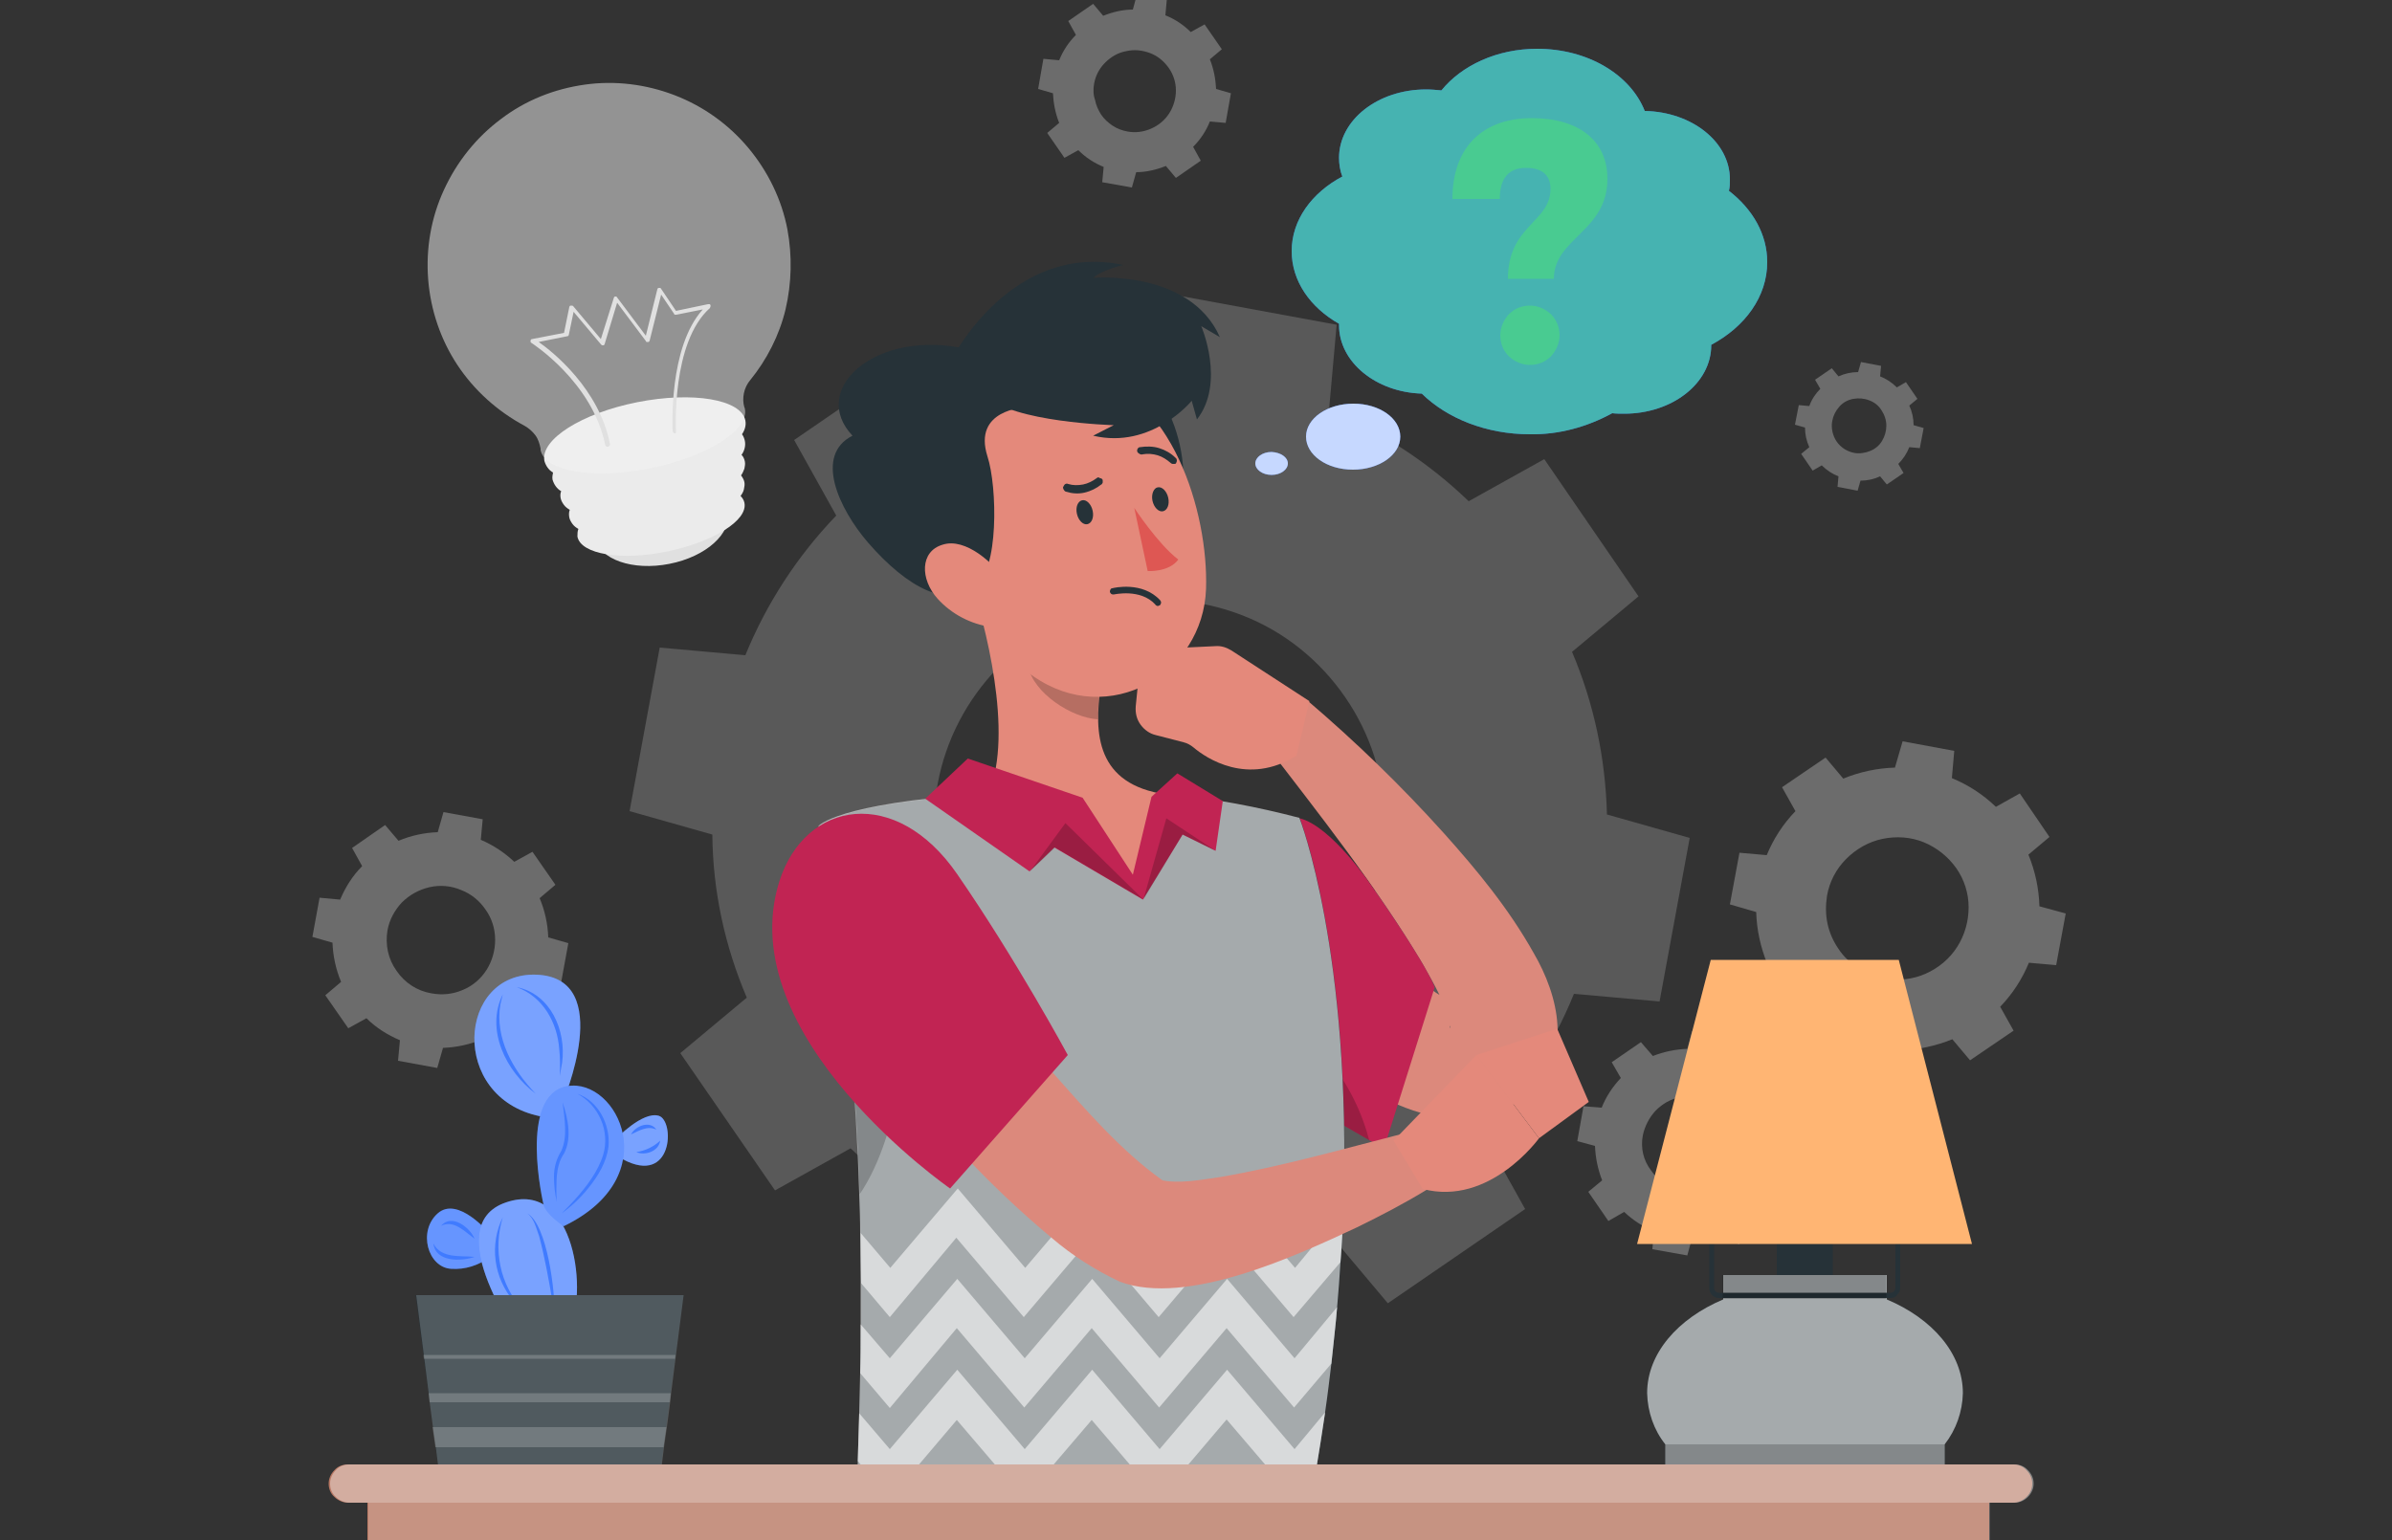 <svg width="500" height="322" viewBox="0 0 500 322" fill="none" xmlns="http://www.w3.org/2000/svg">
<rect x="0" y="0" width="500" height="322" fill="#333333" stroke="none"/>
<g clip-path="url(#clip0_525_537)">
<path d="M156.1 208.6L142.2 220.2L162 248.9L177.8 240.1C186.2 248.2 196.2 254.7 207 259.1L205.4 277L239.6 283.3L244.5 266C256.2 265.7 267.7 263.3 278.5 258.7L290.1 272.5L318.8 252.8L310 237C318.1 228.6 324.6 218.7 329 207.8L346.9 209.4L353.2 175.2L335.9 170.3C335.6 158.6 333.2 147.1 328.6 136.3L342.5 124.7L322.8 96L307 104.8C298.6 96.7 288.7 90.2 277.8 85.8L279.4 67.9L245.2 61.6L240.3 78.9C228.6 79.2 217.1 81.7 206.3 86.2L194.7 72.3L166 92L174.8 107.8C166.7 116.2 160.2 126.2 155.8 137L137.9 135.4L131.6 169.6L148.9 174.5C149 186.3 151.5 197.8 156.1 208.6ZM196 163.9C197.7 154.7 202.1 146.3 208.6 139.6C215.1 132.9 223.4 128.3 232.5 126.4C241.6 124.5 251.1 125.3 259.8 128.7C268.5 132.1 275.9 138.1 281.2 145.8C286.5 153.5 289.4 162.6 289.5 171.9C289.6 181.2 287 190.4 281.9 198.2C276.8 206 269.6 212.2 261 215.8C252.4 219.5 243 220.5 233.8 218.8C221.5 216.5 210.6 209.5 203.5 199.2C196.4 188.9 193.7 176.2 196 163.9Z" fill="#F0F0F0" fill-opacity="0.2"/>
<path opacity="0.3" d="M384.9 223.1L395.7 225.1L397.3 219.6C401 219.5 404.6 218.7 408.1 217.3L411.8 221.7L420.9 215.5L418.1 210.5C420.7 207.8 422.7 204.7 424.1 201.3L429.8 201.8L431.8 191L426.3 189.5C426.2 185.8 425.4 182.1 424 178.7L428.4 175L422.2 165.9L417.2 168.7C414.5 166.1 411.4 164.1 408 162.7L408.5 157L397.7 155L396.1 160.5C392.4 160.6 388.7 161.4 385.3 162.8L381.6 158.4L372.5 164.6L375.3 169.6C372.7 172.3 370.7 175.4 369.3 178.8L363.6 178.3L361.6 189.1L367.1 190.7C367.2 194.4 368 198 369.4 201.5L365.1 205.1L371.3 214.2L376.3 211.4C379 214 382.1 216 385.5 217.4L384.9 223.1ZM381.9 187.3C382.4 184.4 383.8 181.7 385.9 179.6C388 177.5 390.6 176 393.5 175.4C396.4 174.8 399.4 175 402.1 176.1C404.8 177.2 407.2 179.1 408.9 181.5C410.6 183.9 411.5 186.8 411.5 189.7C411.5 192.6 410.7 195.5 409.1 198C407.5 200.5 405.2 202.4 402.5 203.6C399.8 204.8 396.8 205.1 393.9 204.6C392 204.2 390.1 203.5 388.5 202.5C386.9 201.4 385.4 200.1 384.3 198.4C383.2 196.8 382.4 195 382 193.1C381.6 191.2 381.6 189.3 381.9 187.3Z" fill="#F0F0F0"/>
<path opacity="0.3" d="M83.2 221.8L91.4 223.3L92.6 219.1C95.4 219 98.2 218.4 100.8 217.3L103.6 220.6L110.5 215.8L108.4 212C110.4 210 111.9 207.6 113 205L117.3 205.4L118.8 197.2L114.6 196C114.5 193.2 113.9 190.4 112.8 187.8L116.1 185L111.3 178.1L107.5 180.2C105.5 178.3 103.1 176.7 100.5 175.6L100.9 171.3L92.7 169.8L91.5 174C88.7 174.1 85.9 174.7 83.3 175.8L80.5 172.5L73.6 177.3L75.7 181.1C73.7 183.1 72.2 185.5 71.1 188.1L66.8 187.7L65.3 195.9L69.5 197.1C69.6 199.9 70.2 202.7 71.3 205.3L68 208.1L72.8 215L76.6 212.9C78.6 214.9 81 216.4 83.6 217.5L83.2 221.8ZM81 194.5C81.4 192.3 82.5 190.3 84 188.7C85.6 187.1 87.6 186 89.8 185.5C92 185 94.3 185.2 96.4 186.1C98.5 186.9 100.3 188.4 101.5 190.2C102.8 192 103.5 194.2 103.5 196.5C103.5 198.7 102.9 200.9 101.7 202.8C100.5 204.7 98.7 206.2 96.7 207C94.6 207.9 92.4 208.1 90.2 207.7C87.2 207.2 84.6 205.5 82.9 203C81.1 200.5 80.5 197.5 81 194.5Z" fill="#F0F0F0"/>
<path opacity="0.3" d="M230.4 38.1L236.6 39.2L237.5 36C239.6 36 241.7 35.5 243.7 34.7L245.8 37.2L251 33.6L249.4 30.7C250.9 29.2 252.1 27.4 252.9 25.4L256.2 25.7L257.3 19.5L254.2 18.6C254.1 16.5 253.7 14.4 252.9 12.4L255.4 10.3L251.8 5.1L248.9 6.7C247.4 5.2 245.6 4 243.6 3.2L243.9 -0.1L237.7 -1.3L236.8 2C234.7 2 232.6 2.5 230.6 3.3L228.5 0.8L223.3 4.4L224.9 7.3C223.4 8.8 222.2 10.6 221.4 12.6L218.1 12.3L217 18.6L220.1 19.5C220.2 21.6 220.6 23.7 221.4 25.7L218.9 27.8L222.5 33L225.4 31.4C226.9 32.9 228.7 34.1 230.7 34.9L230.4 38.1ZM228.7 17.5C229 15.8 229.8 14.3 231 13.1C232.2 11.9 233.7 11 235.4 10.7C237.1 10.3 238.8 10.5 240.4 11.1C242 11.7 243.3 12.8 244.3 14.2C245.3 15.6 245.8 17.3 245.8 18.9C245.8 20.6 245.3 22.3 244.4 23.7C243.5 25.1 242.2 26.2 240.6 26.9C239 27.6 237.3 27.8 235.7 27.5C234.6 27.3 233.5 26.9 232.6 26.3C231.7 25.7 230.8 24.9 230.2 24C229.6 23.1 229.1 22 228.9 20.9C228.5 19.8 228.5 18.6 228.7 17.5Z" fill="#F0F0F0"/>
<path opacity="0.3" d="M384.1 101.8L388.3 102.6L388.9 100.5C390.3 100.5 391.7 100.2 393 99.6L394.4 101.3L397.9 98.9L396.8 97C397.8 96 398.6 94.8 399.1 93.5L401.3 93.7L402.1 89.5L400 88.9C400 87.5 399.7 86.1 399.1 84.8L400.8 83.4L398.4 79.9L396.5 81C395.5 80 394.3 79.2 393 78.7L393.2 76.5L389 75.7L388.4 77.8C387 77.8 385.6 78.1 384.3 78.7L382.9 77L379.4 79.4L380.5 81.3C379.5 82.3 378.7 83.5 378.2 84.9L376 84.7L375.2 88.8L377.3 89.4C377.3 90.8 377.6 92.2 378.2 93.5L376.5 94.9L378.9 98.4L380.8 97.3C381.8 98.3 383 99.1 384.3 99.6L384.1 101.8ZM383 88C383.2 86.9 383.7 85.9 384.5 85C385.3 84.1 386.3 83.6 387.4 83.4C388.5 83.2 389.7 83.3 390.7 83.7C391.8 84.1 392.7 84.8 393.3 85.8C393.9 86.7 394.3 87.8 394.3 89C394.3 90.1 394 91.2 393.4 92.2C392.8 93.2 391.9 93.9 390.9 94.3C389.9 94.7 388.7 94.9 387.6 94.7C386.1 94.4 384.8 93.6 383.9 92.3C383.1 91.1 382.7 89.5 383 88Z" fill="#F0F0F0"/>
<path opacity="0.3" d="M333.4 239.6C333.5 242.1 334 244.5 334.9 246.8L332 249.2L336.2 255.3L339.5 253.4C341.3 255.1 343.4 256.5 345.7 257.4L345.4 261.2L352.7 262.5L353.7 258.8C356.2 258.7 358.6 258.2 360.9 257.3L363.4 260.2L369.5 256L367.6 252.7C369.3 250.9 370.7 248.8 371.6 246.5L375.4 246.8L376.7 239.5L373 238.5C372.9 236 372.4 233.6 371.5 231.3L374.4 228.9L370.2 222.8L366.8 224.7C365 223 362.9 221.6 360.6 220.7L360.9 216.9L353.7 215.6L352.7 219.3C350.2 219.4 347.8 219.9 345.5 220.8L343 217.9L336.9 222.1L338.8 225.4C337.1 227.2 335.7 229.3 334.8 231.6L331 231.3L329.7 238.6L333.4 239.6ZM343.4 237.4C343.8 235.5 344.7 233.7 346.1 232.2C347.5 230.8 349.2 229.8 351.2 229.4C353.1 229 355.2 229.2 357 229.9C358.8 230.6 360.4 231.9 361.5 233.5C362.6 235.1 363.2 237.1 363.3 239C363.4 240.9 362.8 242.9 361.7 244.6C360.6 246.3 359.1 247.6 357.3 248.3C355.5 249.1 353.5 249.3 351.5 248.9C348.9 248.4 346.6 246.9 345.1 244.7C343.5 242.6 342.9 240 343.4 237.4Z" fill="#F0F0F0"/>
<path d="M152.1 107C153 111.5 147.6 116.4 139.9 117.9C132.3 119.4 125.3 117 124.4 112.5C123.5 108 128.9 103.1 136.6 101.5C144.3 100 151.2 102.5 152.1 107Z" fill="#E0E0E0"/>
<path d="M155.1 90.8C155.7 89.9 156 88.9 155.8 87.9C154.9 83.5 144.8 81.8 133.2 84.1C121.6 86.4 112.9 91.9 113.8 96.4C114.1 97.4 114.7 98.3 115.6 98.8C115.5 99.3 115.4 99.8 115.5 100.3C115.8 101.3 116.4 102.2 117.3 102.7C117.1 103.2 117.1 103.7 117.2 104.2C117.3 104.7 117.6 105.2 117.9 105.6C118.2 106 118.6 106.3 119.1 106.6C118.9 107.1 118.9 107.6 119 108.2C119.1 108.7 119.4 109.2 119.7 109.6C120 110 120.4 110.3 120.9 110.6C120.7 111.1 120.7 111.6 120.7 112.2C121.4 115.9 129.9 117.3 139.5 115.3C149.1 113.3 156.4 108.8 155.6 105.1C155.5 104.6 155.2 104.1 154.8 103.7C155.1 103.3 155.4 102.8 155.5 102.3C155.6 101.8 155.7 101.3 155.6 100.8C155.5 100.3 155.2 99.8 154.9 99.4C155.2 99 155.4 98.5 155.6 98C155.7 97.5 155.8 97 155.7 96.5C155.6 96 155.4 95.5 155 95.1C155.6 94.3 155.9 93.2 155.7 92.2C155.6 91.7 155.4 91.2 155.1 90.8Z" fill="#EBEBEB"/>
<path d="M164.6 48C163.4 41.7 160.5 35.8 156.4 30.9C152.3 26 147 22.2 141 19.9C135 17.6 128.5 16.8 122.2 17.7C115.8 18.6 109.8 21 104.7 24.9C99.6 28.7 95.5 33.8 92.8 39.7C90.1 45.5 89 52 89.5 58.4C90 64.8 92.1 71 95.6 76.3C99.1 81.6 104 86 109.6 89C110.5 89.5 111.3 90.2 111.9 91C112.5 91.8 112.8 92.8 113 93.8V94.1C113.9 98.6 124.2 100.3 136 97.9C147.8 95.5 156.6 89.9 155.7 85.5C155.7 85.4 155.7 85.3 155.6 85.2C155.3 84.2 155.3 83.2 155.5 82.2C155.7 81.2 156.2 80.2 156.8 79.5C160.3 75.2 162.9 70.1 164.2 64.7C165.5 59.1 165.6 53.5 164.6 48Z" fill="#F5F5F5" fill-opacity="0.5"/>
<path d="M141.2 90.6C141 90.6 140.9 90.6 140.8 90.5C140.7 90.4 140.7 90.3 140.6 90.2C140.6 89.5 139.7 72.7 146.9 64.7L141.4 65.8C141.3 65.8 141.2 65.8 141.1 65.8C141 65.8 140.9 65.7 140.9 65.6L138.2 61.6L135.8 71.2C135.8 71.3 135.7 71.4 135.7 71.4C135.6 71.5 135.6 71.5 135.5 71.5C135.4 71.5 135.3 71.5 135.2 71.5C135.1 71.5 135 71.4 135 71.3L129 63.3L126.4 71.9C126.4 72 126.3 72.1 126.3 72.1C126.2 72.2 126.2 72.2 126.1 72.2C126 72.2 125.9 72.2 125.9 72.2C125.8 72.2 125.8 72.1 125.7 72.1L119.9 65.2L118.9 70C118.9 70.1 118.8 70.2 118.8 70.2C118.7 70.3 118.7 70.3 118.6 70.3L112.6 71.5C115.6 73.6 125.2 81.3 127.5 92.8V93C127.5 93.1 127.5 93.1 127.4 93.2C127.3 93.3 127.3 93.3 127.3 93.3C127.2 93.3 127.2 93.4 127.1 93.4C127 93.4 127 93.4 126.9 93.4C126.8 93.4 126.8 93.4 126.7 93.3C126.6 93.3 126.6 93.2 126.6 93.2C126.6 93.2 126.5 93.1 126.5 93C123.8 79.8 111.2 71.8 111.1 71.7C111 71.7 111 71.6 110.9 71.5C110.9 71.4 110.9 71.3 110.9 71.2C110.9 71.1 111 71 111 71C111.1 70.9 111.1 70.9 111.2 70.9L117.9 69.6L119 64.2C119 64.1 119.1 64 119.1 64C119.2 63.9 119.2 63.9 119.3 63.9H119.6C119.7 63.9 119.8 64 119.8 64L125.6 70.9L128.3 62.3C128.3 62.2 128.4 62.1 128.4 62.1C128.5 62 128.5 62 128.6 62H128.8C128.9 62 128.9 62.1 129 62.2L135 70.2L137.4 60.5C137.4 60.4 137.5 60.3 137.5 60.3C137.6 60.2 137.6 60.2 137.7 60.2H138C138.1 60.2 138.1 60.3 138.2 60.4L141.3 65L148 63.6H148.3C148.4 63.6 148.5 63.7 148.5 63.8C148.5 63.9 148.6 64 148.5 64.1C148.5 64.2 148.4 64.3 148.4 64.4C140.3 71.6 141.3 90 141.3 90.2C141.3 90.3 141.3 90.4 141.2 90.5C141.4 90.5 141.3 90.6 141.2 90.6Z" fill="#E0E0E0"/>
<path d="M369.4 54.8C369.4 48.9 366.3 43.7 361.4 39.9C361.6 39.1 361.6 38.3 361.6 37.5C361.6 29.7 353.7 23.4 343.8 23.2C340.8 15.6 331.9 10.2 321.3 10.2C312.9 10.2 305.5 13.7 301.3 18.9C300.2 18.8 299.2 18.7 298.1 18.7C288 18.7 279.9 25.1 279.9 33C279.9 34.3 280.1 35.7 280.6 36.9C274.2 40.3 270 46 270 52.5C270 58.8 273.9 64.3 279.9 67.7V68C279.9 75.7 287.6 82 297.2 82.3C302.5 87.5 310.7 90.8 319.8 90.8C325.8 90.9 331.7 89.3 337 86.4C337.8 86.5 338.7 86.5 339.5 86.5C349.6 86.5 357.7 80.1 357.7 72.2V72.1C364.8 68.3 369.4 62 369.4 54.8Z" fill="#407BFF"/>
<path d="M269.2 96.9C269.2 98.2 267.7 99.3 265.8 99.3C263.9 99.3 262.4 98.2 262.4 96.9C262.4 95.6 263.9 94.5 265.8 94.5C267.7 94.6 269.2 95.6 269.2 96.9Z" fill="#407BFF"/>
<path d="M292.7 91.3C292.7 95.1 288.3 98.2 282.8 98.2C277.3 98.2 273 95.1 273 91.3C273 87.5 277.4 84.4 282.9 84.4C288.4 84.4 292.7 87.5 292.7 91.3Z" fill="#407BFF"/>
<path opacity="0.7" d="M369.4 54.8C369.4 48.9 366.3 43.7 361.4 39.9C361.6 39.1 361.6 38.3 361.6 37.5C361.6 29.7 353.7 23.4 343.8 23.2C340.8 15.6 331.9 10.2 321.3 10.2C312.9 10.2 305.5 13.7 301.3 18.9C300.2 18.8 299.2 18.7 298.1 18.7C288 18.7 279.9 25.1 279.9 33C279.9 34.3 280.1 35.7 280.6 36.9C274.2 40.3 270 46 270 52.5C270 58.8 273.9 64.3 279.9 67.7V68C279.9 75.7 287.6 82 297.2 82.3C302.5 87.5 310.7 90.8 319.8 90.8C325.8 90.9 331.7 89.3 337 86.4C337.8 86.5 338.7 86.5 339.5 86.5C349.6 86.5 357.7 80.1 357.7 72.2V72.1C364.8 68.3 369.4 62 369.4 54.8Z" fill="#49CB91"/>
<path opacity="0.7" d="M269.2 96.9C269.2 98.2 267.7 99.3 265.8 99.3C263.9 99.3 262.4 98.2 262.4 96.9C262.4 95.6 263.9 94.5 265.8 94.5C267.7 94.6 269.2 95.6 269.2 96.9Z" fill="white"/>
<path opacity="0.7" d="M292.7 91.3C292.7 95.1 288.3 98.2 282.8 98.2C277.3 98.2 273 95.1 273 91.3C273 87.5 277.4 84.4 282.9 84.4C288.4 84.4 292.7 87.5 292.7 91.3Z" fill="white"/>
<path d="M320.2 24.7C329.9 24.7 336 29.3 336 37.4C336 48.4 324.8 49.8 324.8 58.3H315.2C315.2 47.1 324.1 46.5 324.1 39.5C324.1 36.5 322.2 35.1 319 35.1C315.4 35.1 313.5 37.2 313.5 41.6H303.6C303.6 30.9 309.8 24.7 320.2 24.7ZM326 70.1C326 71.7 325.3 73.3 324.2 74.5C323 75.7 321.5 76.3 319.8 76.3C318.1 76.3 316.6 75.6 315.4 74.5C314.2 73.3 313.6 71.8 313.6 70.1C313.6 68.5 314.3 66.9 315.4 65.7C316.6 64.5 318.1 63.9 319.8 63.9C321.5 63.9 323 64.6 324.2 65.7C325.3 66.8 326 68.4 326 70.1Z" fill="#49CB91"/>
<path d="M102.2 257.8C102.2 257.8 95.7 250 91.5 253.7C87.3 257.4 89.4 265 94.3 265.3C97.2 265.5 100 264.6 102.3 262.9L102.2 257.8Z" fill="#407BFF"/>
<path opacity="0.2" d="M102.2 257.8C102.2 257.8 95.7 250 91.5 253.7C87.3 257.4 89.4 265 94.3 265.3C97.2 265.5 100 264.6 102.3 262.9L102.2 257.8Z" fill="white"/>
<path d="M128.8 238.1C128.8 238.1 134.3 232.3 137.7 233.3C141.1 234.3 140.7 248 130.2 242.4L128.8 238.1Z" fill="#407BFF"/>
<path opacity="0.3" d="M128.8 238.1C128.8 238.1 134.3 232.3 137.7 233.3C141.1 234.3 140.7 248 130.2 242.4L128.8 238.1Z" fill="white"/>
<path d="M109.2 281C109.2 281 91.2 256.3 105.8 251.4C120.4 246.4 123 271.2 118.8 278.1C114.6 285 109.2 281 109.2 281Z" fill="#407BFF"/>
<path d="M117.6 230.5C117.6 230.5 128.8 204.5 112.2 203.8C95.6 203.1 93.8 229.5 112.9 233.4L117.6 230.5Z" fill="#407BFF"/>
<path opacity="0.3" d="M109.2 281C109.2 281 91.2 256.3 105.8 251.4C120.4 246.4 123 271.2 118.8 278.1C114.6 285 109.2 281 109.2 281Z" fill="white"/>
<path opacity="0.3" d="M117.6 230.5C117.6 230.5 128.8 204.5 112.2 203.8C95.6 203.1 93.8 229.5 112.9 233.4L117.6 230.5Z" fill="white"/>
<path d="M113.6 251.8C113.6 251.8 108.2 228.9 118.6 227.1C129 225.3 139.4 246 117.8 256.4C117.8 256.3 114.1 254 113.6 251.8Z" fill="#407BFF"/>
<path opacity="0.2" d="M113.6 251.8C113.6 251.8 108.2 228.9 118.6 227.1C129 225.3 139.4 246 117.8 256.4C117.8 256.3 114.1 254 113.6 251.8Z" fill="white"/>
<path d="M112 228.7C105.8 224.1 101.4 215.3 105.1 207.9C104.9 208.6 104.8 209.3 104.6 210C103.4 217 107.2 223.8 112 228.7Z" fill="#407BFF"/>
<path d="M108 206.4C115.1 207.8 118.4 215.5 117.5 222.2C117.3 223.1 117.2 224.1 117 225C117.1 223.1 117.1 221.2 116.9 219.4C116.5 213.8 113.5 208.4 108 206.4Z" fill="#407BFF"/>
<path d="M120.7 228.7C125.1 230.2 127.6 235.2 127.2 239.7C126.8 243 125 245.9 123 248.4C121.4 250.4 119.5 252.2 117.4 253.7C118.3 252.8 119.2 251.9 120.1 250.9C122.6 248.1 125 245 126.1 241.4C126.8 239 126.6 236.4 125.6 234.1C124.6 231.8 122.9 229.9 120.7 228.7Z" fill="#407BFF"/>
<path d="M117.6 230.5C118.7 233.8 119.6 237.9 117.9 241.2C116.4 243.3 116.3 246.1 116.3 248.7C116.3 249.6 116.3 250.5 116.4 251.4C116 249.6 115.8 247.9 115.8 246C115.8 244.1 116.3 242.3 117.3 240.7C118.7 237.7 118 233.9 117.6 230.5Z" fill="#407BFF"/>
<path d="M110.2 253.7C114.4 256 116.1 270.3 115.9 275C115.8 274.1 115.6 273.1 115.5 272.2C114.7 267.6 113.9 263 112.7 258.5C112.1 256.9 111.7 254.8 110.2 253.7Z" fill="#407BFF"/>
<path d="M105.1 254.5C104.1 257.8 103.9 261.3 104.6 264.7C105.3 268.1 106.9 271.2 109.2 273.8C108.5 273.2 107.9 272.6 107.3 272C105.3 269.6 104 266.7 103.6 263.6C103.2 260.5 103.7 257.3 105.1 254.5Z" fill="#407BFF"/>
<path d="M133 240.9C134.9 240.6 136.6 239.8 138 238.5C137.7 240.7 134.9 241.7 133 240.9Z" fill="#407BFF"/>
<path d="M131.9 237.2C132.8 235.4 135.9 234.2 137.2 236.2C135.4 235.3 133.6 236.4 131.9 237.2Z" fill="#407BFF"/>
<path d="M99.2 259C97.1 257.5 94.9 255 92.2 256.3C94.4 253.7 98.2 256.6 99.2 259Z" fill="#407BFF"/>
<path d="M99.2 262.8C96.4 263.8 91 263.9 90.6 260C92.2 263.2 96.2 262.5 99.2 262.8Z" fill="#407BFF"/>
<path d="M86.9 270.8H142.9L138.2 306.6H91.6L86.9 270.8Z" fill="#263238"/>
<path opacity="0.2" d="M142.9 270.8L141.3 283.3L141.2 284.1L140.3 291.2L140.1 293.1L139.4 298.4L138.8 302.6L138.3 306.6H91.6L91.1 302.6L90.5 298.4L89.8 293.1L89.6 291.2L88.7 284.1L88.6 283.3L87 270.8H142.9Z" fill="#FAFAFA"/>
<path opacity="0.2" d="M139.3 298.4L138.7 302.6H91L90.4 298.4H139.3Z" fill="#FAFAFA"/>
<path opacity="0.2" d="M140.2 291.3L140 293.2H89.8L89.6 291.3H140.2Z" fill="#FAFAFA"/>
<path opacity="0.2" d="M141.2 283.3L141.1 284.1H88.6L88.5 283.3H141.2Z" fill="#FAFAFA"/>
<path d="M371.4 253.1H383.1V277H371.4V253.1Z" fill="#263238"/>
<path d="M410.3 291.3C410.3 283 403.9 275.7 394.4 271.7V266.6H360.2V271.7C350.7 275.7 344.3 283 344.3 291.3C344.4 295.2 345.7 299 348.1 302V306.2H406.5V302C408.9 298.9 410.2 295.2 410.3 291.3Z" fill="#263238"/>
<path opacity="0.6" d="M410.3 291.3C410.3 283 403.9 275.7 394.4 271.7V266.6H360.2V271.7C350.7 275.7 344.3 283 344.3 291.3C344.4 295.2 345.7 299 348.1 302V306.2H406.5V302C408.9 298.9 410.2 295.2 410.3 291.3Z" fill="#FAFAFA"/>
<path d="M395.2 271.4H359.3C358.8 271.4 358.2 271.2 357.9 270.8C357.5 270.4 357.3 269.9 357.3 269.3V213.7H358.3V269.3C358.3 269.4 358.3 269.6 358.4 269.7C358.4 269.8 358.5 269.9 358.6 270C358.7 270.1 358.8 270.2 358.9 270.2C359 270.2 359.2 270.3 359.3 270.3H395.2C395.3 270.3 395.5 270.3 395.6 270.2C395.7 270.1 395.8 270.1 395.9 270C396 269.9 396.1 269.8 396.1 269.7C396.1 269.6 396.2 269.4 396.2 269.3V213.7H397.2V269.3C397.2 269.8 397 270.3 396.6 270.7C396.3 271.2 395.8 271.4 395.2 271.4Z" fill="#263238"/>
<path d="M412.2 260.1H342.2L357.6 200.7H396.9L412.2 260.1Z" fill="#FFB573"/>
<path opacity="0.2" d="M348.1 302H406.5V306.2H348.1V302Z" fill="black"/>
<path opacity="0.2" d="M360.1 266.6H394.3V271.6H360.1V266.6Z" fill="black"/>
<path d="M268.9 174.1C277.8 185.6 287.2 197.7 298.7 206.5C300.7 208.1 303 209.3 305.5 210.1C305.7 210.2 305.5 210.2 305.3 210.4C305.1 210.5 305.2 210.5 305.2 210.6C305.2 210.7 304.9 210.9 304.8 211C303.8 212 303.1 213.3 303 214.7C303 215 303.1 215 303.1 214.8C302.5 210.2 299.7 205.7 297.3 201.4C287.7 185.3 275.7 170.2 264.2 155.2L273.2 146.4C283.3 155 292.9 164.3 301.8 174.2C308.7 181.9 315.4 190 320.6 199.3C325.8 208.2 328.9 220.8 319.7 228.6C315.6 232 310.4 233.9 305.1 233.9C287.6 233.7 271.6 217.2 260.9 205.3C256.3 200.1 252.1 194.6 248.1 188.9L268.9 174.1Z" fill="#DC897C"/>
<path d="M243.5 135.6L254.1 135.1C255.3 135 256.4 135.4 257.4 136L273.7 146.6L271 158C260.8 164.4 252.1 158.5 249.5 156.3C248.9 155.8 248.2 155.4 247.4 155.2L241.6 153.7C240.3 153.4 239.2 152.6 238.4 151.5C237.6 150.4 237.3 149.1 237.4 147.7L238.1 140.7C238.2 139.4 238.8 138.1 239.8 137.2C240.9 136.3 242.1 135.7 243.5 135.6Z" fill="#E4897B"/>
<path d="M299.9 206.4L289.3 240.1C289.3 240.1 288.1 239.5 286.2 238.4C281.1 235.5 270.8 229.5 263.1 223.5C258.7 220 255.1 216.6 254.1 213.8C250.6 204.4 271.7 171.1 271.7 171.1C278.3 172.8 286.4 184.8 286.4 184.8C286.4 184.8 297.4 200.3 299.9 206.4Z" fill="#C12453"/>
<path opacity="0.2" d="M286.2 238.4C281.1 235.5 270.8 229.5 263.1 223.5C262.9 218.7 263.3 214 264.2 209.3C264.2 209.3 281.2 219 286.2 238.4Z" fill="black"/>
<path d="M271.7 171.1C271.7 171.1 292.2 223.9 272.4 322L179 321.8C178.4 307.5 184.9 240.4 171.2 172.8C171.2 172.8 175 168.1 205.1 166.1C217 165.3 234.3 165.2 244.8 166.2C253.9 167.1 262.9 168.8 271.7 171.1Z" fill="#263238"/>
<path opacity="0.6" d="M280.8 252.9C280.7 256.5 280.5 260.1 280.2 263.9C280 267 279.8 270.1 279.5 273.3C279.2 277.1 278.7 281.1 278.3 285.1C277.9 288.4 277.5 291.8 277 295.2C276.4 299.4 275.7 303.6 275 307.9C274.2 312.4 273.4 317.1 272.4 321.9L179 321.7C178.9 318.6 179.1 313 179.3 305.4C179.4 302.4 179.5 299 179.6 295.4C179.7 292.8 179.7 290 179.8 287.1C179.9 283.9 179.9 280.5 179.9 276.9C179.9 274.1 179.9 271.3 179.9 268.3C179.9 264.9 179.8 261.4 179.8 257.8C179.8 255.1 179.7 252.4 179.6 249.6C179.3 239.7 178.7 229.3 177.7 218.5C176.3 203.1 174.2 187.9 171.1 172.7C171.1 172.7 174.9 168 205.1 166C217 165.2 234.3 165.1 244.8 166.1C253.9 167 262.8 168.7 271.6 171C271.7 171.1 282.6 199.3 280.8 252.9Z" fill="#FAFAFA"/>
<path opacity="0.2" d="M189.4 214.3C189.4 214.3 188.6 236.6 179.7 249.7C179.4 239.8 178.8 229.4 177.8 218.6C181.4 215.8 185.4 214.1 189.4 214.3Z" fill="black"/>
<path opacity="0.6" d="M280.8 252.9C280.7 256.5 280.5 260.1 280.2 263.9L270.4 275.4L256.3 258.8L242.2 275.4L228.1 258.8L214 275.4L199.9 258.8L186 275.4L180 268.3C180 264.9 179.9 261.4 179.9 257.8L186.1 265.1L200.2 248.5L214.3 265.1L228.4 248.5L242.5 265.1L256.6 248.5L270.7 265.1L280.8 252.9Z" fill="#FAFAFA"/>
<path opacity="0.6" d="M279.5 273.3C279.2 277.1 278.7 281.1 278.3 285.1L270.5 294.3L256.4 277.7L242.3 294.3L228.2 277.7L214.1 294.3L200 277.7L186 294.4L179.8 287.1C179.9 283.9 179.9 280.5 179.9 276.9L186 284L200.1 267.4L214.2 284L228.3 267.4L242.4 284L256.5 267.4L270.6 284L279.5 273.3Z" fill="#FAFAFA"/>
<path opacity="0.6" d="M277 295.3C276.4 299.5 275.7 303.7 275 308L270.5 313.3L256.4 296.8L242.3 313.4L228.2 296.9L214.1 313.4L200 296.9L186 313.4L179.3 305.5C179.4 302.5 179.5 299.1 179.6 295.5L186 303L200.1 286.4L214.2 303L228.3 286.4L242.4 303L256.5 286.4L270.6 303L277 295.3Z" fill="#FAFAFA"/>
<path d="M204 124.9C207.7 137.4 212.4 160.4 204.2 169.8C216.9 173.8 226 176.5 237.2 184.8C240.1 176.6 243.7 166.1 243.7 166.1C229.2 164 228.6 153.5 230.1 143.4L204 124.9Z" fill="#E4897B"/>
<path opacity="0.2" d="M214.6 132.4L230.1 143.3C229.7 145.7 229.5 148 229.5 150.4C224 150.1 216 144.9 214.9 139.3C214.5 137.1 214.3 134.7 214.6 132.4Z" fill="black"/>
<path d="M193.4 167L202.3 158.6L226.3 166.8L236.8 182.9L240.7 166.6L246.1 161.7L255.6 167.5L254.1 177.9L247.2 174.5L238.9 188.1L220.4 177.2L215.2 182.2L193.4 167Z" fill="#C12453"/>
<path opacity="0.2" d="M239 188.1L243.8 171.1L254.1 177.9L247.2 174.5L239 188.1Z" fill="black"/>
<path opacity="0.2" d="M239 188.1L222.7 172.1L215.3 182.2L220.5 177.2L239 188.1Z" fill="black"/>
<path d="M199.5 199.8C205.5 207 213.7 217.1 219.8 224C227 232.1 234.3 240.6 243 246.8C243.3 247 242.9 246.8 242.8 246.8C242.7 246.8 242.6 246.7 242.5 246.7C246.4 247.6 250.9 246.7 255.1 246.1C267.9 243.9 280.5 240.3 293.4 237L298.5 248.6C293.6 251.6 288.8 254.1 283.7 256.6C271.1 262.5 248.1 273.2 234.1 268C229 265.6 224.1 262.5 219.8 258.8C213.2 253.3 206.9 247.3 201 241C195.2 234.9 189.8 228.6 184.5 222.1C182.7 219.9 181.1 217.8 179.3 215.4L199.5 199.8Z" fill="#DC897C"/>
<path d="M162.9 184.3C152.7 216.7 198.6 248.5 198.6 248.5L223.2 220.6C223.2 220.6 212.4 200.6 200.1 182.8C187.3 164.2 168.3 167.3 162.9 184.3Z" fill="#C12453"/>
<path d="M291.3 238.5L308.6 220.6L321.7 238C321.7 238 311.4 252.3 297.4 248.6L291.3 238.5Z" fill="#E4897B"/>
<path d="M325.5 215.1L332.1 230.4L321.7 238L308.6 220.6L325.5 215.1Z" fill="#E4897B"/>
<path d="M237.4 78.5C246.3 82 252.4 106.2 241.6 112.1C230.7 117.9 220.5 71.9 237.4 78.5Z" fill="#263238"/>
<path d="M199 107C203.6 124 205.4 134.1 216 141.4C231.8 152.4 251.5 140.9 252.1 123.1C252.6 107.1 245 82 226.7 78.1C208.6 74.3 194.4 90.1 199 107Z" fill="#E4897B"/>
<path d="M214.2 85.2L212.3 70.3C208.6 72.3 204.4 73.1 200.2 72.6C182.2 69.5 169.3 81.7 178.2 91.1C170.1 95.2 175.4 106.4 181.4 113.4C189.8 123.1 198.4 127.4 203.8 122.4C208.8 119.6 208.5 101.8 206.4 95.4C203.3 85.6 214.2 85.2 214.2 85.2Z" fill="#263238"/>
<path d="M196 125.2C198.9 128.4 202.9 130.5 207.2 131.1C212.6 131.7 213.6 126.7 210.6 122C207.9 117.8 201.8 112.3 197 113.9C192.3 115.3 192.3 121.1 196 125.2Z" fill="#E4897B"/>
<path d="M225.1 107.4C225.4 108.8 226.4 109.8 227.3 109.6C228.2 109.4 228.7 108.2 228.4 106.8C228.1 105.4 227.1 104.4 226.2 104.6C225.3 104.8 224.8 106 225.1 107.4Z" fill="#263238"/>
<path d="M240.9 104.7C241.2 106.1 242.2 107.1 243.1 106.9C244 106.7 244.5 105.5 244.2 104.1C243.9 102.7 242.9 101.7 242 101.9C241.2 102 240.6 103.3 240.9 104.7Z" fill="#263238"/>
<path d="M237.1 106.2C237.1 106.2 242 113.7 246.3 117C244.3 119.7 239.9 119.4 239.9 119.4L237.1 106.2Z" fill="#DE5753"/>
<path d="M230.1 100C230.2 100.1 230.4 100.1 230.4 100.2C230.5 100.3 230.5 100.4 230.5 100.5V100.8C230.5 100.9 230.5 101 230.4 101.1C230.3 101.2 230.3 101.3 230.2 101.3C229.2 102.1 228 102.7 226.7 103C225.4 103.3 224.1 103.2 222.8 102.8C222.7 102.8 222.6 102.7 222.5 102.6C222.4 102.5 222.4 102.4 222.3 102.3C222.3 102.2 222.2 102.1 222.2 102C222.2 101.9 222.2 101.8 222.3 101.7C222.4 101.5 222.5 101.3 222.7 101.2C222.9 101.1 223.1 101.1 223.3 101.2C224.3 101.5 225.3 101.5 226.4 101.3C227.4 101.1 228.4 100.6 229.2 100C229.3 99.9 229.5 99.8 229.6 99.8C229.9 100 230 100 230.1 100Z" fill="#263238"/>
<path d="M245.5 97C245.4 97 245.2 97 245.1 97C245 97 244.8 96.9 244.7 96.8C243.9 96.1 243 95.5 242 95.2C241 94.9 239.9 94.8 238.8 95C238.7 95 238.6 95.1 238.5 95C238.4 95 238.3 95 238.2 94.9C238.1 94.8 238 94.8 237.9 94.7C237.8 94.6 237.8 94.5 237.7 94.4C237.7 94.3 237.7 94.2 237.7 94.1C237.7 94 237.8 93.9 237.8 93.8C237.9 93.7 238 93.6 238 93.6C238.1 93.5 238.2 93.5 238.3 93.5C239.6 93.3 241 93.3 242.3 93.7C243.6 94.1 244.8 94.8 245.7 95.7C245.9 95.8 246 96.1 246 96.3C246 96.5 245.9 96.7 245.8 96.9C245.8 96.9 245.7 97 245.5 97Z" fill="#263238"/>
<path d="M199.3 74.5C199.3 74.5 211.7 50.5 234.8 55.4C234.8 55.4 230.4 56.4 228.5 58.1C228.5 58.1 248.7 56.3 255 70.5L251.1 68.2C251.1 68.2 256.2 80 250.2 87.7L249.1 83.8C249.1 83.8 240.8 94 228.5 91.1L232.8 88.9C232.8 88.9 211.6 88.3 206.3 82.8C201.1 77.5 199.3 74.5 199.3 74.5Z" fill="#263238"/>
<path d="M242 126.7C241.9 126.7 241.8 126.7 241.7 126.6C241.6 126.5 241.5 126.5 241.5 126.4C238.4 123 232.9 124.3 232.8 124.3C232.6 124.3 232.5 124.3 232.3 124.2C232.2 124.1 232.1 124 232 123.8C232 123.6 232 123.5 232.1 123.3C232.2 123.1 232.3 123 232.5 123C232.8 122.9 238.8 121.5 242.5 125.5C242.6 125.6 242.7 125.8 242.7 126C242.7 126.2 242.6 126.3 242.5 126.5C242.4 126.6 242.4 126.6 242.3 126.6C242.2 126.7 242.1 126.7 242 126.7Z" fill="#263238"/>
<path d="M76.8 306.2H415.8V322H76.8V306.2Z" fill="#B97964"/>
<path opacity="0.2" d="M77 306.2H416V322H77V306.2Z" fill="#FAFAFA"/>
<path d="M420.9 306.2H72.7C71.6 306.2 70.6 306.6 69.9 307.4C69.2 308.1 68.7 309.1 68.7 310.2C68.7 311.3 69.1 312.3 69.9 313C70.6 313.7 71.7 314.2 72.7 314.2H420.8C421.8 314.2 422.8 313.8 423.6 313C424.4 312.2 424.8 311.3 424.8 310.2C424.8 309.2 424.4 308.2 423.6 307.4C422.9 306.6 421.9 306.2 420.9 306.2Z" fill="#B97964"/>
<path opacity="0.4" d="M421.1 306.2H73C71.9 306.2 70.9 306.6 70.2 307.4C69.5 308.1 69 309.1 69 310.2C69 311.3 69.4 312.3 70.2 313C70.9 313.7 72 314.2 73 314.2H421.1C422.1 314.2 423.1 313.8 423.9 313C424.6 312.3 425.1 311.3 425.1 310.2C425.1 309.2 424.7 308.2 423.9 307.4C423.2 306.6 422.2 306.2 421.1 306.2Z" fill="#FAFAFA"/>
</g>
<defs>
<clipPath id="clip0_525_537">
<rect width="500" height="322" fill="white"/>
</clipPath>
</defs>
</svg>
